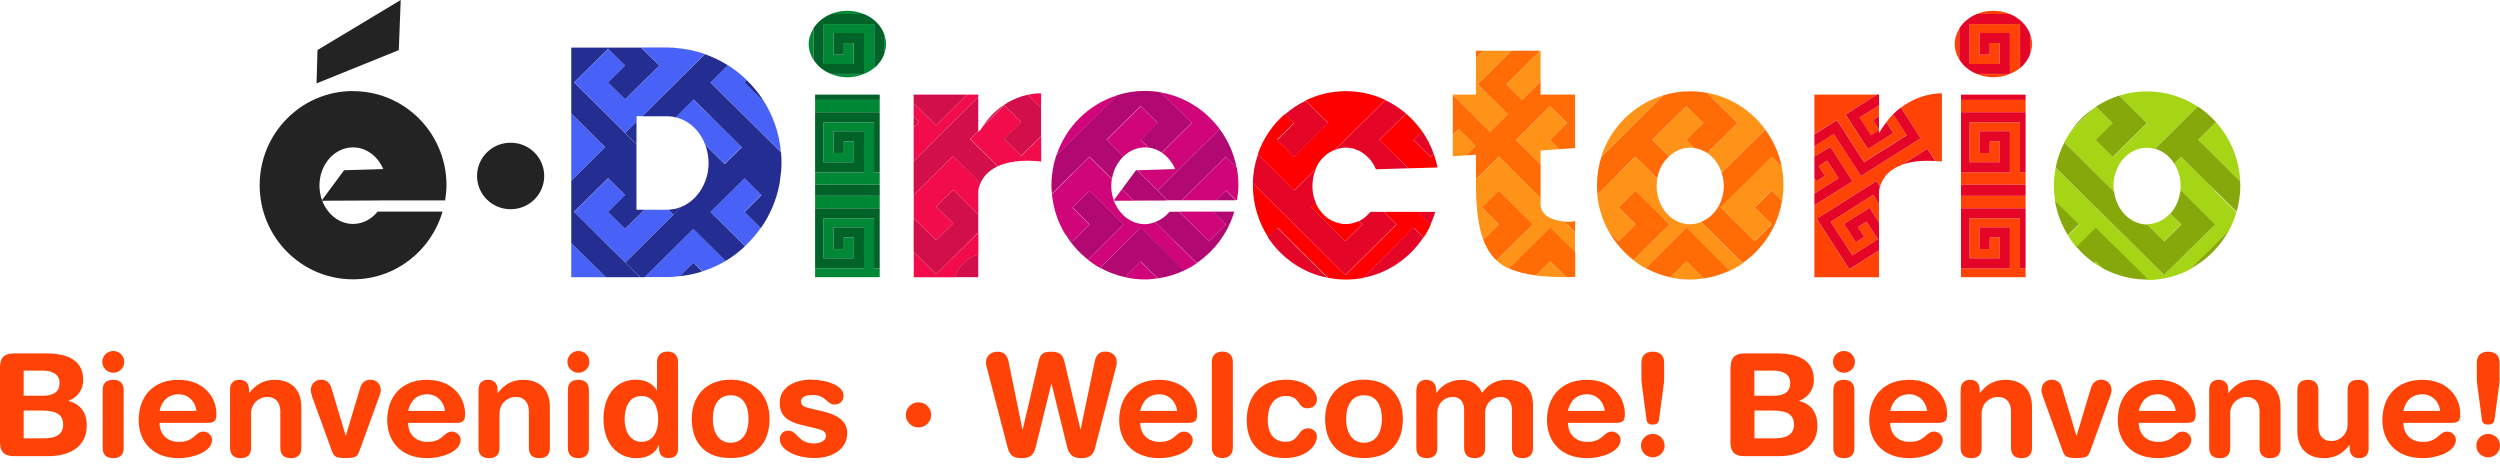 <svg width="361" height="67" viewBox="0 0 361 67" fill="none" xmlns="http://www.w3.org/2000/svg">
<g clip-path="url(#clip0_1_2588)">
<path d="M0 53.014C0 51.511 0.785 51.027 2.006 51.027H6.54C9.034 51.027 12.016 51.58 12.016 54.862C12.016 56.123 11.336 57.315 9.906 57.868V57.902C11.493 58.317 12.522 59.422 12.522 61.478C12.522 64.587 9.958 65.866 7.011 65.866H2.006C0.802 65.866 0 65.399 0 63.879V52.997V53.014ZM3.418 57.142H6.226C7.83 57.142 8.598 56.503 8.598 55.329C8.598 53.912 7.394 53.515 6.121 53.515H3.418V57.142ZM3.418 63.292H6.296C7.621 63.292 9.121 63.016 9.121 61.305C9.121 59.509 7.534 59.284 5.877 59.284H3.418V63.292Z" fill="#FF4205"/>
<path d="M16.358 50.682C17.23 50.682 17.945 51.39 17.945 52.254C17.945 53.117 17.23 53.826 16.358 53.826C15.486 53.826 14.771 53.117 14.771 52.254C14.771 51.39 15.486 50.682 16.358 50.682ZM14.824 56.348C14.824 55.536 15.155 54.845 16.341 54.845C17.527 54.845 17.858 55.553 17.858 56.348V64.656C17.858 65.468 17.527 66.159 16.341 66.159C15.155 66.159 14.824 65.451 14.824 64.656V56.348Z" fill="#FF4205"/>
<path d="M23.038 61.063C23.038 62.653 24.084 63.81 25.845 63.81C28.13 63.81 28.13 62.325 29.368 62.325C30.101 62.325 30.624 62.946 30.624 63.499C30.624 65.313 27.694 66.159 25.863 66.159C21.608 66.159 20.02 63.309 20.02 60.701C20.02 57.194 22.166 54.845 25.758 54.845C29.351 54.845 31.252 57.298 31.252 59.768C31.252 60.804 30.938 61.063 29.926 61.063H23.055H23.038ZM28.374 59.336C28.2 57.954 27.171 56.935 25.811 56.935C24.293 56.935 23.369 57.868 23.038 59.336H28.374Z" fill="#FF4205"/>
<path d="M33.205 56.348C33.205 55.432 33.624 54.845 34.583 54.845C35.542 54.845 35.961 55.449 35.961 56.348V56.745H35.995C36.85 55.639 37.949 54.845 39.675 54.845C41.506 54.845 43.512 55.76 43.512 58.801V64.656C43.512 65.468 43.181 66.159 41.995 66.159C40.809 66.159 40.477 65.451 40.477 64.656V59.405C40.477 58.196 39.867 57.315 38.559 57.315C37.495 57.315 36.257 58.179 36.257 59.682V64.656C36.257 65.468 35.926 66.159 34.74 66.159C33.554 66.159 33.222 65.451 33.222 64.656V56.348H33.205Z" fill="#FF4205"/>
<path d="M45.064 57.16C44.977 56.918 44.872 56.59 44.872 56.4C44.872 55.329 45.622 54.828 46.354 54.828C47.505 54.828 47.785 55.778 47.872 56.089L49.912 62.895H49.947L51.987 56.089C52.075 55.778 52.354 54.828 53.505 54.828C54.237 54.828 54.987 55.329 54.987 56.4C54.987 56.59 54.882 56.918 54.795 57.16L51.918 65.071C51.621 65.883 51.447 66.142 49.912 66.142C48.377 66.142 48.203 65.866 47.907 65.071L45.029 57.16H45.064Z" fill="#FF4205"/>
<path d="M58.929 61.063C58.929 62.653 59.975 63.81 61.736 63.81C64.021 63.81 64.021 62.325 65.259 62.325C65.992 62.325 66.515 62.946 66.515 63.499C66.515 65.313 63.585 66.159 61.754 66.159C57.499 66.159 55.912 63.309 55.912 60.701C55.912 57.194 58.057 54.845 61.667 54.845C65.277 54.845 67.16 57.298 67.16 59.768C67.16 60.804 66.846 61.063 65.835 61.063H58.964H58.929ZM64.265 59.336C64.091 57.954 63.062 56.935 61.702 56.935C60.184 56.935 59.26 57.868 58.929 59.336H64.265Z" fill="#FF4205"/>
<path d="M69.096 56.348C69.096 55.432 69.514 54.845 70.473 54.845C71.433 54.845 71.851 55.449 71.851 56.348V56.745H71.886C72.741 55.639 73.839 54.845 75.566 54.845C77.397 54.845 79.403 55.76 79.403 58.801V64.656C79.403 65.468 79.071 66.159 77.885 66.159C76.699 66.159 76.368 65.451 76.368 64.656V59.405C76.368 58.196 75.758 57.315 74.45 57.315C73.386 57.315 72.13 58.179 72.13 59.682V64.656C72.13 65.468 71.799 66.159 70.613 66.159C69.427 66.159 69.096 65.451 69.096 64.656V56.348Z" fill="#FF4205"/>
<path d="M83.518 50.682C84.39 50.682 85.105 51.39 85.105 52.254C85.105 53.117 84.408 53.826 83.518 53.826C82.629 53.826 81.931 53.117 81.931 52.254C81.931 51.39 82.646 50.682 83.518 50.682ZM82.001 56.348C82.001 55.536 82.332 54.845 83.518 54.845C84.704 54.845 85.035 55.553 85.035 56.348V64.656C85.035 65.468 84.704 66.159 83.518 66.159C82.332 66.159 82.001 65.451 82.001 64.656V56.348Z" fill="#FF4205"/>
<path d="M97.923 64.726C97.923 65.658 97.487 66.142 96.546 66.142C95.604 66.142 95.168 65.641 95.168 64.726V64.259H95.133C94.627 65.537 93.406 66.159 91.924 66.159C89.378 66.159 87.145 64.328 87.145 60.424C87.145 57.54 88.628 54.828 91.837 54.828C93.197 54.828 94.226 55.38 94.836 56.348H94.871V52.271C94.871 51.286 95.482 50.768 96.388 50.768C97.295 50.768 97.906 51.286 97.906 52.271V64.726H97.923ZM92.604 63.81C94.365 63.81 95.046 62.238 95.046 60.528C95.046 58.973 94.47 57.16 92.604 57.194C90.668 57.194 90.197 59.129 90.197 60.528C90.197 62.307 90.982 63.758 92.604 63.81Z" fill="#FF4205"/>
<path d="M105.51 54.828C109.172 54.828 111.125 57.298 111.125 60.476C111.125 63.482 109.643 66.142 105.51 66.142C101.376 66.142 99.894 63.482 99.894 60.476C99.894 57.298 101.847 54.828 105.51 54.828ZM105.51 63.931C107.323 63.931 108.091 62.325 108.091 60.493C108.091 58.541 107.288 57.073 105.51 57.073C103.731 57.073 102.929 58.541 102.929 60.493C102.929 62.325 103.696 63.931 105.51 63.931Z" fill="#FF4205"/>
<path d="M117.177 54.828C119.496 54.828 121.816 55.743 121.816 57.108C121.816 57.816 121.345 58.421 120.543 58.421C119.357 58.421 119.305 57.039 117.404 57.039C116.34 57.039 115.66 57.332 115.66 57.971C115.66 58.68 116.34 58.835 117.282 59.042L118.555 59.336C120.281 59.733 122.339 60.442 122.339 62.549C122.339 65.002 119.95 66.142 117.648 66.142C114.91 66.142 112.608 64.933 112.608 63.447C112.608 62.791 112.991 62.186 113.829 62.186C115.137 62.186 115.259 64.035 117.508 64.035C118.59 64.035 119.27 63.551 119.27 62.946C119.27 62.186 118.607 62.065 117.526 61.789L115.729 61.357C113.968 60.925 112.59 60.2 112.59 58.179C112.59 55.726 115.049 54.81 117.142 54.81L117.177 54.828Z" fill="#FF4205"/>
<path d="M132.629 58.092C133.657 58.092 134.46 58.904 134.46 59.906C134.46 60.908 133.657 61.72 132.629 61.72C131.6 61.72 130.797 60.908 130.797 59.906C130.797 58.904 131.617 58.092 132.629 58.092Z" fill="#FF4205"/>
<path d="M158.177 64.553C157.863 65.728 157.358 66.159 156.119 66.159C154.881 66.159 154.375 65.624 154.079 64.484L151.847 55.432H151.812L149.58 64.484C149.3 65.624 148.83 66.159 147.539 66.159C146.249 66.159 145.795 65.728 145.481 64.553L142.551 53.273C142.464 52.962 142.377 52.634 142.377 52.306C142.377 51.269 143.231 50.785 144.016 50.785C144.888 50.785 145.411 51.183 145.621 52.167L147.644 62.031H147.679L150.015 52.047C150.207 51.217 150.539 50.785 151.812 50.785C153.242 50.785 153.538 51.459 153.748 52.392L156.015 62.014H156.05L158.09 52.15C158.299 51.166 158.823 50.768 159.625 50.768C160.427 50.768 161.264 51.269 161.264 52.288C161.264 52.617 161.177 52.945 161.09 53.256L158.16 64.536L158.177 64.553Z" fill="#FF4205"/>
<path d="M164.647 61.063C164.647 62.653 165.694 63.81 167.455 63.81C169.74 63.81 169.74 62.325 170.978 62.325C171.71 62.325 172.234 62.946 172.234 63.499C172.234 65.313 169.304 66.159 167.455 66.159C163.217 66.159 161.613 63.309 161.613 60.701C161.613 57.194 163.758 54.845 167.368 54.845C170.978 54.845 172.861 57.298 172.861 59.768C172.861 60.804 172.547 61.063 171.536 61.063H164.665H164.647ZM169.984 59.336C169.809 57.954 168.78 56.935 167.42 56.935C165.903 56.935 164.979 57.868 164.647 59.336H169.984Z" fill="#FF4205"/>
<path d="M174.989 52.271C174.989 51.286 175.6 50.768 176.507 50.768C177.413 50.768 178.024 51.286 178.024 52.271V64.639C178.024 65.624 177.413 66.142 176.507 66.142C175.6 66.142 174.989 65.624 174.989 64.639V52.271Z" fill="#FF4205"/>
<path d="M185.732 54.828C188.278 54.828 190.162 56.244 190.162 57.661C190.162 58.524 189.516 58.956 188.749 58.956C187.319 58.956 187.842 57.177 185.645 57.177C184.459 57.177 183.064 57.989 183.064 60.701C183.064 62.584 183.953 63.793 185.627 63.793C187.755 63.793 187.284 61.858 188.889 61.858C189.656 61.858 190.162 62.411 190.162 63.016C190.162 64.328 188.662 66.142 185.54 66.142C181.791 66.142 180.029 63.845 180.029 60.701C180.029 57.229 182 54.828 185.732 54.828Z" fill="#FF4205"/>
<path d="M196.963 54.828C200.625 54.828 202.578 57.298 202.578 60.476C202.578 63.482 201.096 66.142 196.963 66.142C192.83 66.142 191.347 63.482 191.347 60.476C191.347 57.298 193.3 54.828 196.963 54.828ZM196.963 63.931C198.776 63.931 199.544 62.325 199.544 60.493C199.544 58.541 198.742 57.073 196.963 57.073C195.184 57.073 194.382 58.541 194.382 60.493C194.382 62.325 195.149 63.931 196.963 63.931Z" fill="#FF4205"/>
<path d="M204.532 56.348C204.532 55.432 205.072 54.845 205.962 54.845C206.851 54.845 207.392 55.449 207.392 56.348V56.745H207.427C208.211 55.553 209.554 54.845 211.089 54.845C212.135 54.845 213.443 55.328 214.001 56.745C214.856 55.57 215.937 54.845 217.576 54.845C219.687 54.845 221.361 55.795 221.361 58.49V64.656C221.361 65.468 221.029 66.159 219.844 66.159C218.658 66.159 218.326 65.451 218.326 64.656V59.25C218.326 58.179 217.855 57.315 216.67 57.315C215.484 57.315 214.455 58.248 214.455 59.647V64.656C214.455 65.468 214.123 66.159 212.937 66.159C211.752 66.159 211.42 65.451 211.42 64.656V59.25C211.42 58.179 210.949 57.315 209.763 57.315C208.578 57.315 207.549 58.248 207.549 59.647V64.656C207.549 65.468 207.217 66.159 206.031 66.159C204.846 66.159 204.514 65.451 204.514 64.656V56.348H204.532Z" fill="#FF4205"/>
<path d="M226.419 61.063C226.419 62.653 227.465 63.81 229.227 63.81C231.511 63.81 231.511 62.325 232.749 62.325C233.482 62.325 234.005 62.946 234.005 63.499C234.005 65.313 231.075 66.159 229.244 66.159C224.989 66.159 223.384 63.309 223.384 60.701C223.384 57.194 225.529 54.845 229.139 54.845C232.749 54.845 234.633 57.298 234.633 59.768C234.633 60.804 234.319 61.063 233.307 61.063H226.436H226.419ZM231.738 59.336C231.563 57.954 230.535 56.935 229.174 56.935C227.657 56.935 226.733 57.868 226.401 59.336H231.738Z" fill="#FF4205"/>
<path d="M238.661 62.653C239.603 62.653 240.37 63.413 240.37 64.346C240.37 65.278 239.603 66.038 238.661 66.038C237.72 66.038 236.952 65.278 236.952 64.346C236.952 63.413 237.72 62.653 238.661 62.653ZM240.301 54.758C240.301 55.069 240.266 55.398 240.213 55.726L239.568 60.545C239.481 61.15 239.202 61.305 238.661 61.305C238.121 61.305 237.824 61.133 237.754 60.545L237.109 55.726C237.074 55.398 237.022 55.069 237.022 54.758V52.375C237.022 51.321 237.632 50.785 238.661 50.785C239.69 50.785 240.301 51.321 240.301 52.375V54.758Z" fill="#FF4205"/>
<path d="M249.91 53.014C249.91 51.511 250.695 51.027 251.915 51.027H256.45C258.944 51.027 261.926 51.58 261.926 54.862C261.926 56.123 261.246 57.315 259.816 57.868V57.902C261.403 58.317 262.432 59.422 262.432 61.478C262.432 64.587 259.868 65.866 256.903 65.866H251.881C250.677 65.866 249.875 65.399 249.875 63.879V52.997L249.91 53.014ZM253.328 57.142H256.136C257.74 57.142 258.508 56.503 258.508 55.329C258.508 53.912 257.304 53.515 256.031 53.515H253.328V57.142ZM253.328 63.292H256.206C257.531 63.292 259.048 63.016 259.048 61.305C259.048 59.509 257.461 59.284 255.804 59.284H253.345V63.292H253.328Z" fill="#FF4205"/>
<path d="M266.268 50.682C267.14 50.682 267.855 51.39 267.855 52.254C267.855 53.117 267.14 53.826 266.268 53.826C265.396 53.826 264.681 53.117 264.681 52.254C264.681 51.39 265.379 50.682 266.268 50.682ZM264.733 56.348C264.733 55.536 265.065 54.845 266.251 54.845C267.437 54.845 267.768 55.553 267.768 56.348V64.656C267.768 65.468 267.437 66.159 266.251 66.159C265.065 66.159 264.733 65.451 264.733 64.656V56.348Z" fill="#FF4205"/>
<path d="M272.948 61.063C272.948 62.653 273.994 63.81 275.755 63.81C278.04 63.81 278.04 62.325 279.278 62.325C280.011 62.325 280.534 62.946 280.534 63.499C280.534 65.313 277.604 66.159 275.755 66.159C271.518 66.159 269.913 63.309 269.913 60.701C269.913 57.194 272.058 54.845 275.668 54.845C279.278 54.845 281.162 57.298 281.162 59.768C281.162 60.804 280.848 61.063 279.836 61.063H272.965H272.948ZM278.284 59.336C278.11 57.954 277.081 56.935 275.72 56.935C274.203 56.935 273.279 57.868 272.948 59.336H278.284Z" fill="#FF4205"/>
<path d="M283.115 56.348C283.115 55.432 283.533 54.845 284.492 54.845C285.452 54.845 285.87 55.449 285.87 56.348V56.745H285.905C286.76 55.639 287.858 54.845 289.585 54.845C291.416 54.845 293.422 55.76 293.422 58.801V64.656C293.422 65.468 293.09 66.159 291.904 66.159C290.718 66.159 290.387 65.451 290.387 64.656V59.405C290.387 58.196 289.777 57.315 288.469 57.315C287.405 57.315 286.149 58.179 286.149 59.682V64.656C286.149 65.468 285.818 66.159 284.632 66.159C283.446 66.159 283.115 65.451 283.115 64.656V56.348Z" fill="#FF4205"/>
<path d="M294.974 57.16C294.886 56.918 294.782 56.59 294.782 56.4C294.782 55.329 295.532 54.828 296.264 54.828C297.415 54.828 297.694 55.778 297.781 56.089L299.822 62.895H299.874L301.915 56.089C302.002 55.778 302.298 54.828 303.432 54.828C304.164 54.828 304.914 55.329 304.914 56.4C304.914 56.59 304.81 56.918 304.722 57.16L301.845 65.071C301.548 65.883 301.374 66.142 299.839 66.142C298.305 66.142 298.13 65.866 297.834 65.071L294.956 57.16H294.974Z" fill="#FF4205"/>
<path d="M308.838 61.063C308.838 62.653 309.885 63.81 311.646 63.81C313.931 63.81 313.931 62.325 315.169 62.325C315.901 62.325 316.424 62.946 316.424 63.499C316.424 65.313 313.495 66.159 311.663 66.159C307.408 66.159 305.804 63.309 305.804 60.701C305.804 57.194 307.949 54.845 311.559 54.845C315.169 54.845 317.052 57.298 317.052 59.768C317.052 60.804 316.738 61.063 315.727 61.063H308.856H308.838ZM314.175 59.336C314 57.954 312.971 56.935 311.611 56.935C310.094 56.935 309.17 57.868 308.838 59.336H314.175Z" fill="#FF4205"/>
<path d="M319.005 56.348C319.005 55.432 319.424 54.845 320.383 54.845C321.342 54.845 321.761 55.449 321.761 56.348V56.745H321.796C322.65 55.639 323.749 54.845 325.475 54.845C327.307 54.845 329.312 55.76 329.312 58.801V64.656C329.312 65.468 328.981 66.159 327.795 66.159C326.609 66.159 326.278 65.451 326.278 64.656V59.405C326.278 58.196 325.667 57.315 324.359 57.315C323.296 57.315 322.04 58.179 322.04 59.682V64.656C322.04 65.468 321.709 66.159 320.523 66.159C319.337 66.159 319.005 65.451 319.005 64.656V56.348Z" fill="#FF4205"/>
<path d="M342.043 64.656C342.043 65.572 341.625 66.159 340.665 66.159C339.706 66.159 339.288 65.555 339.288 64.656V64.259H339.253C338.398 65.365 337.3 66.159 335.573 66.159C333.742 66.159 331.736 65.244 331.736 62.204V56.348C331.736 55.536 332.068 54.845 333.254 54.845C334.439 54.845 334.771 55.553 334.771 56.348V61.599C334.771 62.808 335.381 63.689 336.689 63.689C337.753 63.689 338.991 62.825 338.991 61.323V56.348C338.991 55.536 339.323 54.845 340.508 54.845C341.694 54.845 342.026 55.553 342.026 56.348V64.656H342.043Z" fill="#FF4205"/>
<path d="M347.048 61.063C347.048 62.653 348.095 63.81 349.856 63.81C352.141 63.81 352.141 62.325 353.379 62.325C354.111 62.325 354.634 62.946 354.634 63.499C354.634 65.313 351.705 66.159 349.873 66.159C345.618 66.159 344.014 63.309 344.014 60.701C344.014 57.194 346.159 54.845 349.769 54.845C353.379 54.845 355.262 57.298 355.262 59.768C355.262 60.804 354.948 61.063 353.937 61.063H347.066H347.048ZM352.367 59.336C352.193 57.954 351.164 56.935 349.804 56.935C348.286 56.935 347.362 57.868 347.031 59.336H352.367Z" fill="#FF4205"/>
<path d="M359.291 62.653C360.232 62.653 361 63.413 361 64.346C361 65.278 360.232 66.038 359.291 66.038C358.349 66.038 357.582 65.278 357.582 64.346C357.582 63.413 358.349 62.653 359.291 62.653ZM360.947 54.758C360.947 55.069 360.895 55.398 360.86 55.726L360.215 60.545C360.128 61.15 359.831 61.305 359.291 61.305C358.75 61.305 358.454 61.133 358.384 60.545L357.739 55.726C357.704 55.398 357.651 55.069 357.651 54.758V52.375C357.651 51.321 358.262 50.785 359.291 50.785C360.32 50.785 360.93 51.321 360.93 52.375V54.758H360.947Z" fill="#FF4205"/>
<path d="M73.734 20.608C71.049 20.608 68.886 22.75 68.886 25.41C68.886 28.07 71.049 30.212 73.734 30.212C76.42 30.212 78.583 28.07 78.583 25.41C78.583 22.75 76.42 20.608 73.734 20.608Z" fill="#232323"/>
<path d="M57.864 0L45.849 7.221L45.709 12.04L57.585 7.238L57.864 0Z" fill="#232323"/>
<path d="M50.976 13.146C43.529 13.146 37.495 19.226 37.495 26.74C37.495 34.254 43.529 40.335 50.976 40.335C57.097 40.335 62.259 36.206 63.899 30.558H54.534C53.644 31.646 52.389 32.337 50.993 32.337C48.988 32.337 47.279 30.955 46.529 28.986H46.442L46.494 28.899C46.267 28.26 46.128 27.552 46.128 26.809C46.128 23.752 48.29 21.282 50.976 21.282C52.894 21.282 54.551 22.56 55.336 24.408L49.685 24.581L46.494 28.899C46.494 28.899 46.494 28.951 46.511 28.986L54.115 28.951L55.458 28.934H64.282C64.387 28.208 64.474 27.483 64.474 26.757C64.474 25.876 64.387 24.995 64.23 24.166C63.027 17.896 57.568 13.163 50.993 13.163L50.976 13.146Z" fill="#232323"/>
<path d="M122.356 11.159C123.211 11.159 123.996 10.986 124.728 10.693H120.002C120.717 10.986 121.519 11.159 122.374 11.159H122.356Z" fill="#018837"/>
<path d="M126.21 17.671H118.92V23.424H123.298V20.418H121.85V22.093H120.368V18.95H124.763V24.892H117.7V26.671H127.03V24.892H126.21V17.671Z" fill="#018837"/>
<path d="M127.03 28.277H117.7V30.074H127.03V28.277Z" fill="#018837"/>
<path d="M127.03 14.406H117.7V16.203H127.03V14.406Z" fill="#018837"/>
<path d="M126.21 31.525H118.92V37.294H123.298V34.272H121.85V35.964H120.368V32.821H124.763V38.745H117.7V40.024H127.03V38.745H126.21V31.525Z" fill="#018837"/>
<path d="M123.298 6.219H121.851V7.894H120.386V4.768H124.763V10.675C125.304 10.451 125.792 10.174 126.211 9.829V3.472H118.921V9.242H123.281V6.219H123.298Z" fill="#018837"/>
<path d="M122.356 1.555C121.502 1.555 120.717 1.727 119.984 2.021H124.711C123.995 1.727 123.193 1.555 122.339 1.555H122.356Z" fill="#018837"/>
<path d="M117.456 8.62V4.111C117.037 4.785 116.775 5.545 116.775 6.374C116.775 7.203 117.037 7.963 117.456 8.637V8.62Z" fill="#018837"/>
<path d="M127.675 4.958V7.773C127.832 7.324 127.954 6.858 127.954 6.374C127.954 5.89 127.85 5.424 127.675 4.975V4.958Z" fill="#018837"/>
<path d="M148.411 13.681L149.928 15.184L150.329 15.581V13.474C150.329 13.474 149.545 13.439 148.411 13.681Z" fill="#F20C4C"/>
<path d="M149.946 20.072L147.487 22.508L145.028 20.072L147.487 17.637L145.028 15.201L142.569 17.637L141.889 18.31C141.802 18.449 141.714 18.552 141.627 18.69L141.278 19.036V18.915L140.11 20.072L142.569 22.508L144.086 24.011C145.429 23.389 147.4 23.009 150.347 23.32V19.675L149.946 20.072Z" fill="#F20C4C"/>
<path d="M135.157 20.072L137.633 17.619L140.092 15.184L141.261 14.026V13.664H139.656L137.633 15.668L135.174 18.103L132.715 15.668L131.931 14.907V16.877L132.698 17.637L131.931 18.397V23.268L132.698 22.508L135.157 20.072Z" fill="#F20C4C"/>
<path d="M137.634 22.508L135.175 24.944L132.716 27.379L131.948 28.139V31.508L132.716 32.268L135.175 34.703L137.634 32.268L135.175 29.832L137.634 27.396L140.093 29.832L141.261 30.989V27.673C141.261 27.673 141.261 27.172 141.54 26.515C141.54 26.481 141.575 26.464 141.592 26.429L140.093 24.944L137.634 22.508Z" fill="#F20C4C"/>
<path d="M137.634 37.156L135.175 39.592L132.716 37.156L131.948 36.396V40.041H137.93C138.401 38.452 139.657 37.208 141.278 36.759V33.563L140.11 34.721L137.651 37.156H137.634Z" fill="#F20C4C"/>
<path d="M170.263 30.558L172.112 32.389L174.571 34.842L177.03 32.406L175.181 30.558H170.263Z" fill="#CF0579"/>
<path d="M162.223 22.594C163.061 21.783 164.142 21.282 165.328 21.282C165.502 21.282 165.676 21.299 165.851 21.333L164.717 20.211L167.176 17.775L164.717 15.339L162.258 17.775L159.799 20.211L162.241 22.629L162.223 22.594Z" fill="#CF0579"/>
<path d="M169.635 34.842L167.176 32.406L166.827 32.06C166.356 32.233 165.851 32.371 165.327 32.371C163.322 32.371 161.613 30.989 160.863 29.02C160.863 29.02 160.863 29.038 160.863 29.055H160.776L160.793 29.02H160.776L160.828 28.934C160.601 28.295 160.462 27.587 160.462 26.844C160.462 26.516 160.497 26.187 160.549 25.876L159.764 25.099L157.305 22.663L154.846 25.099L152.387 27.535L151.899 28.018C152.091 30.126 152.771 32.095 153.8 33.805L154.864 34.859L157.323 32.423L154.864 29.988L157.323 27.552L159.782 29.988L162.241 32.423L159.782 34.859L157.323 37.294L157.096 37.519C157.654 37.951 158.23 38.348 158.84 38.694L159.764 37.778L162.223 35.343L164.682 32.907L167.141 35.343L169.6 37.778L170.926 39.091C171.588 38.78 172.199 38.435 172.809 38.02L172.094 37.312L169.635 34.876V34.842Z" fill="#CF0579"/>
<path d="M162.415 40.024C163.357 40.231 164.316 40.352 165.327 40.352C165.955 40.352 166.566 40.283 167.159 40.197L164.7 37.761L162.415 40.024Z" fill="#CF0579"/>
<path d="M178.564 24.149L177.03 22.629L174.571 25.064L172.112 27.5L170.682 28.917H175.634L177.047 27.5L178.442 28.882H178.634C178.739 28.174 178.826 27.466 178.826 26.723C178.826 25.842 178.739 24.978 178.582 24.132L178.564 24.149Z" fill="#CF0579"/>
<path d="M172.094 17.758L169.635 20.193L167.769 22.042C168.589 22.594 169.269 23.424 169.688 24.408L164.229 24.581L164.717 25.064L167.176 27.5L169.635 25.064L172.094 22.629L174.553 20.193L176.123 18.639C174.1 15.909 171.1 13.957 167.63 13.353L169.618 15.322L172.077 17.758H172.094Z" fill="#CF0579"/>
<path d="M157.323 17.758L159.782 15.322L161.369 13.75C157.183 15.046 153.887 18.328 152.527 22.508L154.864 20.193L157.323 17.758Z" fill="#CF0579"/>
<path d="M163.723 28.968L162.241 27.5L162.032 27.293L160.846 28.899C160.846 28.899 160.846 28.951 160.863 28.986H163.723V28.968Z" fill="#CF0579"/>
<path d="M199.84 30.592L201.672 32.406L199.213 34.842L196.754 37.277L194.295 39.713L191.836 37.277L189.377 34.842L186.918 32.406L184.459 29.97L182 27.535L180.918 26.464C180.918 26.567 180.918 26.688 180.918 26.792C180.918 29.538 181.738 32.095 183.116 34.237L184.476 32.89L186.935 35.325L189.394 37.761L191.766 40.11C192.62 40.283 193.492 40.369 194.382 40.369C195.219 40.369 196.039 40.283 196.823 40.127L199.23 37.744L201.689 35.308L204.148 32.872L205.578 34.289C205.979 33.684 206.328 33.062 206.624 32.389L204.811 30.592H199.875H199.84Z" fill="#FF0001"/>
<path d="M184.424 25.082L186.883 27.517L189.342 29.953L191.801 32.389L194.26 34.824L196.719 32.389L196.231 31.905C195.986 32.026 195.742 32.112 195.481 32.181C195.428 32.181 195.376 32.216 195.324 32.233C194.992 32.32 194.661 32.354 194.312 32.354C194.016 32.354 193.719 32.32 193.44 32.251C193.353 32.233 193.266 32.216 193.196 32.181C192.987 32.13 192.795 32.06 192.586 31.974C192.499 31.939 192.429 31.905 192.342 31.87C192.08 31.732 191.836 31.594 191.609 31.421C191.592 31.421 191.574 31.387 191.557 31.369C191.348 31.197 191.156 31.024 190.964 30.817C190.894 30.748 190.842 30.661 190.772 30.592C190.632 30.437 190.528 30.264 190.406 30.091C190.353 30.005 190.301 29.919 190.249 29.832C190.144 29.659 190.074 29.469 189.987 29.279L189.325 29.936L186.866 27.5L189.325 25.064L189.987 24.408C190.092 24.183 190.179 23.942 190.301 23.734C190.894 22.733 191.784 21.99 192.812 21.61L194.26 20.176L196.719 17.74L199.178 15.305L200.05 14.441C198.306 13.612 196.37 13.163 194.33 13.163C192.289 13.163 190.284 13.646 188.522 14.51L189.325 15.305L191.784 17.74L189.325 20.176L186.866 22.612L184.407 20.176L186.866 17.74L185.558 16.445C183.779 17.982 182.401 20.003 181.616 22.283L181.948 22.612L184.407 25.047L184.424 25.082Z" fill="#FF0001"/>
<path d="M201.654 22.629L203.346 24.305L207.566 24.184C207.444 23.51 207.252 22.854 207.026 22.214L206.572 22.663L204.113 20.228L205.369 18.984C204.706 18.034 203.921 17.17 203.032 16.41L201.654 17.775L199.195 20.211L201.654 22.646V22.629Z" fill="#FF0001"/>
<path d="M219.792 14.424L221.344 12.886L222.46 11.781V7.324H222.407L217.524 12.161L219.792 14.424Z" fill="#FF9317"/>
<path d="M221.78 39.782C223.053 39.938 224.5 40.007 226.105 40.024L223.82 37.761L221.78 39.782Z" fill="#FF9317"/>
<path d="M226.279 32.389L225.878 31.991C224.221 31.836 222.372 31.162 222.46 29.314V28.606L221.361 27.517L218.902 25.082L216.443 22.646L213.984 25.082L213.129 25.928V26.516C213.129 30.057 213.461 32.682 214.193 34.652L216.443 32.423L213.984 29.988L216.443 27.552L218.902 29.988L221.361 32.423L218.902 34.859L216.443 37.295L216.112 37.623C216.617 38.089 217.21 38.469 217.873 38.78L218.884 37.778L221.343 35.343L223.802 32.907L226.261 35.343L227.43 36.5V33.581L226.261 32.423L226.279 32.389Z" fill="#FF9317"/>
<path d="M216.426 17.758L217.716 16.479L213.374 12.161L218.257 7.324H214.159L213.13 8.361V13.664H209.781V13.681L215.153 19.019L216.426 17.758Z" fill="#FF9317"/>
<path d="M209.781 19.468V22.56L211.7 22.439L213.077 21.074L210.618 18.639L209.781 19.468Z" fill="#FF9317"/>
<path d="M218.902 20.193L221.361 22.629L222.46 23.717V23.683V21.731L225.18 21.541L223.82 20.193L226.279 17.758L223.82 15.322L221.361 17.758L218.902 20.193Z" fill="#FF9317"/>
<path d="M241.19 40.058C242.114 40.266 243.073 40.369 244.067 40.369C244.713 40.369 245.341 40.3 245.951 40.214L245.986 40.179L243.527 37.744L241.207 40.041L241.19 40.058Z" fill="#FF9317"/>
<path d="M248.445 34.842L245.986 32.406L245.637 32.061C245.148 32.251 244.608 32.389 244.067 32.389C241.381 32.389 239.219 29.919 239.219 26.861C239.219 26.498 239.254 26.136 239.306 25.79L238.591 25.082L236.132 22.646L233.673 25.082L231.214 27.517L230.639 28.087C230.831 30.074 231.441 31.922 232.383 33.581L233.673 34.859L236.132 32.423L233.673 29.988L236.132 27.552L238.591 29.988L241.05 32.423L238.591 34.859L236.132 37.295L235.853 37.571C236.411 38.003 236.987 38.4 237.615 38.746L238.591 37.778L241.05 35.343L243.509 32.907L245.968 35.343L248.427 37.778L249.77 39.108C250.433 38.797 251.06 38.452 251.653 38.037L250.921 37.312L248.462 34.876L248.445 34.842Z" fill="#FF9317"/>
<path d="M236.132 17.758L238.591 15.322L240.161 13.767C235.923 15.063 232.575 18.38 231.214 22.629L233.656 20.21L236.115 17.775L236.132 17.758Z" fill="#FF9317"/>
<path d="M241.016 22.577C241.853 21.8 242.899 21.316 244.067 21.316C244.294 21.316 244.503 21.351 244.73 21.385L243.527 20.193L245.986 17.758L243.527 15.322L241.068 17.758L238.609 20.193L241.016 22.577Z" fill="#FF9317"/>
<path d="M250.904 17.758L248.445 20.193L246.526 22.093C247.468 22.733 248.201 23.717 248.602 24.926L250.921 22.629L253.38 20.193L254.897 18.691C252.909 15.979 249.945 14.044 246.526 13.405L248.445 15.305L250.904 17.74V17.758Z" fill="#FF9317"/>
<path d="M257.269 24.063L255.822 22.629L253.363 25.064L250.904 27.5L248.445 29.936L250.904 32.371L253.363 34.807L255.822 32.371L253.363 29.936L255.822 27.5L257.339 29.003C257.461 28.277 257.531 27.535 257.531 26.757C257.531 25.825 257.444 24.926 257.269 24.045V24.063Z" fill="#FF9317"/>
<path d="M263.844 23.199L262.623 23.976L263.53 25.393L262.292 26.17L261.995 25.704V27.949L265.483 25.738L263.844 23.199Z" fill="#FF4205"/>
<path d="M271.326 15.201L268.5 16.997L270.14 19.537L271.326 18.794V18.708L270.454 17.343L271.326 16.79V15.201Z" fill="#FF4205"/>
<path d="M267.646 15.806L271.046 13.664H261.995V19.381L265.256 17.326L269.18 23.406L275.319 19.52L273.366 16.479C273.034 16.825 272.703 17.205 272.389 17.619L273.401 19.191L269.703 21.523L266.477 16.531L267.646 15.788" fill="#FF4205"/>
<path d="M274.482 15.529L277.342 19.969L268.727 25.41L264.803 19.329L261.995 21.109V22.646L264.28 21.195L267.506 26.187L261.995 29.677V40.041H271.325V36.189L267.035 38.901L262.326 31.594L270.942 26.153L271.465 26.965C271.587 26.55 271.814 26.015 272.232 25.479L272.162 25.375L272.476 25.168C272.965 24.65 273.662 24.149 274.656 23.786L278.319 21.471L279.47 23.251C279.784 23.268 280.08 23.285 280.411 23.32V13.474C280.411 13.474 277.412 13.335 274.499 15.529H274.482Z" fill="#FF4205"/>
<path d="M264.35 32.026L267.489 36.88L271.169 34.565L269.529 32.009L268.308 32.786L269.215 34.202L267.977 34.98L266.268 32.337L269.965 30.005L271.325 32.112V29.452L270.488 28.139L264.35 32.026Z" fill="#FF4205"/>
<path d="M302.403 37.986C302.804 38.262 303.205 38.521 303.641 38.746L302.647 37.761L302.42 37.986H302.403Z" fill="#A5D514"/>
<path d="M310.007 32.371H310.024L312.483 34.842L314.942 32.406L313.355 30.834C312.483 31.784 311.315 32.371 310.007 32.371C310.007 32.371 310.007 32.371 309.989 32.371H310.007Z" fill="#A5D514"/>
<path d="M319.877 27.517L317.418 25.082L314.959 22.646L313.965 23.631C314.541 24.546 314.89 25.652 314.89 26.861C314.89 27.137 314.855 27.414 314.82 27.69L314.959 27.552L317.418 29.988L319.877 32.423L317.418 34.859L314.959 37.295L312.501 39.73L310.042 37.295L307.583 34.859L305.124 32.423L302.665 29.988L300.206 27.552L297.747 25.116L296.84 24.218C296.683 25.065 296.578 25.928 296.578 26.826C296.578 27.587 296.648 28.329 296.77 29.055L297.747 30.022L300.206 32.458L298.619 34.03C298.985 34.617 299.403 35.187 299.839 35.723L300.171 35.394L302.63 32.959L305.089 35.394L307.548 37.83L310.007 40.266L309.832 40.438C309.832 40.438 309.954 40.438 310.007 40.438C312.309 40.438 314.471 39.851 316.355 38.832L317.384 37.813L319.843 35.377L321.761 33.477C322.249 32.596 322.65 31.646 322.929 30.644L322.302 30.022L319.843 27.587L319.877 27.517Z" fill="#A5D514"/>
<path d="M322.336 25.082L323.487 26.222C323.348 22.923 322.057 19.934 320 17.654L319.877 17.775L317.418 20.211L319.877 22.646L322.336 25.082Z" fill="#A5D514"/>
<path d="M302.63 25.082L305.089 27.517L305.246 27.673C305.246 27.587 305.246 27.483 305.228 27.396C305.228 27.224 305.176 27.034 305.176 26.861C305.176 23.803 307.339 21.333 310.024 21.333C310.425 21.333 310.809 21.402 311.175 21.506L312.483 20.21L314.942 17.775L317.349 15.391C315.239 14.009 312.727 13.197 310.024 13.197C308.629 13.197 307.269 13.405 306.013 13.819L307.565 15.357L310.024 17.792L307.565 20.228L305.106 22.663L302.647 20.228L305.106 17.792L302.7 15.408C302.578 15.495 302.455 15.564 302.333 15.65L300.188 17.775L299.159 18.794C298.758 19.347 298.392 19.934 298.078 20.556L300.188 22.646L302.647 25.082H302.63Z" fill="#A5D514"/>
<path d="M287.841 11.159C288.695 11.159 289.48 10.986 290.212 10.693H285.486C286.201 10.986 287.004 11.159 287.858 11.159H287.841Z" fill="#FF4205"/>
<path d="M291.678 17.671H284.405V23.424H288.765V20.418H287.318V22.093H285.853V18.95H290.23V24.892H283.167V26.671H292.497V24.892H291.678V17.671Z" fill="#FF4205"/>
<path d="M292.497 28.277H283.167V30.074H292.497V28.277Z" fill="#FF4205"/>
<path d="M292.497 14.406H283.167V16.203H292.497V14.406Z" fill="#FF4205"/>
<path d="M291.678 31.525H284.405V37.294H288.765V34.272H287.318V35.964H285.853V32.821H290.23V38.745H283.167V40.024H292.497V38.745H291.678V31.525Z" fill="#FF4205"/>
<path d="M288.765 6.219H287.318V7.894H285.853V4.768H290.23V10.675C290.771 10.451 291.259 10.174 291.677 9.829V3.472H284.388V9.242H288.748V6.219H288.765Z" fill="#FF4205"/>
<path d="M287.841 1.555C286.986 1.555 286.201 1.727 285.469 2.021H290.195C289.48 1.727 288.678 1.555 287.823 1.555H287.841Z" fill="#FF4205"/>
<path d="M282.94 8.62V4.111C282.522 4.785 282.26 5.545 282.26 6.374C282.26 7.203 282.522 7.963 282.94 8.637V8.62Z" fill="#FF4205"/>
<path d="M293.16 4.958V7.773C293.317 7.324 293.439 6.858 293.439 6.374C293.439 5.89 293.334 5.424 293.16 4.975V4.958Z" fill="#FF4205"/>
<path d="M117.7 38.745H124.763V32.821H120.368V35.964H121.85V34.272H123.298V37.294H118.92V31.525H126.21V38.745H127.03V30.074H117.7V38.745Z" fill="#016328"/>
<path d="M117.7 24.892H124.763V18.95H120.368V22.093H121.85V20.418H123.298V23.424H118.92V17.671H126.21V24.892H127.03V16.203H117.7V24.892Z" fill="#016328"/>
<path d="M127.03 13.664H117.7V14.424H127.03V13.664Z" fill="#016328"/>
<path d="M127.03 26.671H117.7V28.277H127.03V26.671Z" fill="#016328"/>
<path d="M124.728 2.021H120.002C118.92 2.453 118.031 3.196 117.456 4.094V8.602C118.031 9.518 118.903 10.243 120.002 10.675H124.728C124.728 10.675 124.745 10.675 124.763 10.675V4.768H120.385V7.894H121.85V6.219H123.298V9.242H118.938V3.472H126.228V9.829C126.908 9.276 127.414 8.568 127.693 7.773V4.958C127.222 3.662 126.158 2.591 124.745 2.021H124.728Z" fill="#016328"/>
<path opacity="0.7" d="M97.348 39.972C97.034 39.989 96.72 40.024 96.389 40.024H97.348V39.972Z" fill="#C16FA1"/>
<path opacity="0.7" d="M97.348 6.875H96.493C96.79 6.875 97.069 6.91 97.348 6.927V6.875Z" fill="#C16FA1"/>
<path d="M107.515 11.902L107.846 11.574C107.009 10.762 106.103 10.036 105.108 9.414L105.056 9.466L102.597 11.902L105.056 14.337L107.515 16.773L109.974 19.209L112.433 21.644L112.764 21.973C112.52 19.122 111.561 16.497 110.061 14.234L109.974 14.32L107.515 11.884V11.902Z" fill="#4861F7"/>
<path d="M95.203 9.466L92.744 11.902L90.285 14.337L87.826 11.902L90.285 9.466L87.826 7.031L85.367 9.466L82.908 11.902L85.367 14.337L87.826 16.773L90.285 19.209L91.924 17.585V16.773H92.744L95.203 14.337L97.662 11.902L100.121 9.466L101.795 7.808C100.4 7.324 98.9 7.013 97.365 6.91C97.086 6.91 96.79 6.875 96.511 6.858H92.587L92.744 7.013L95.203 9.449V9.466Z" fill="#4861F7"/>
<path d="M109.974 28.157L107.515 25.721L105.056 28.157L102.597 30.592L105.056 33.028L107.515 35.464L107.585 35.533C108.422 34.738 109.189 33.857 109.852 32.907L107.498 30.575L109.957 28.139L109.974 28.157Z" fill="#4861F7"/>
<path d="M102.58 16.773L100.121 14.337L97.662 16.773L97.505 16.928C99.458 17.36 101.08 18.863 101.83 20.901L102.58 21.644L104.62 23.665L105.039 23.251L107.097 21.212L105.056 19.191L102.597 16.756L102.58 16.773Z" fill="#4861F7"/>
<path d="M96.406 30.281H93.075L92.744 30.61L90.285 33.045L87.826 30.61L90.285 28.174L87.826 25.738L85.367 28.174L82.908 30.61L85.367 33.045L87.826 35.481L90.285 37.916L92.744 35.481L95.203 33.045L97.243 31.024L96.493 30.281C96.493 30.281 96.423 30.281 96.406 30.281Z" fill="#4861F7"/>
<path d="M100.121 33.028L97.662 35.464L95.203 37.899L93.075 40.007H96.406C96.72 40.007 97.034 39.972 97.365 39.955C97.627 39.955 97.888 39.903 98.15 39.868L100.138 37.899L101.429 39.177C102.615 38.797 103.766 38.296 104.812 37.657L102.597 35.464L100.138 33.028H100.121Z" fill="#4861F7"/>
<path d="M82.89 35.481L82.489 35.084V40.024H87.477L85.349 37.916L82.89 35.481Z" fill="#4861F7"/>
<path d="M85.349 23.285L87.39 21.247L85.349 19.226L82.89 16.773L82.489 16.393V26.101L82.873 25.721L85.349 23.285Z" fill="#4861F7"/>
<path d="M98.429 29.849C98.08 29.988 97.731 30.109 97.365 30.178C97.086 30.23 96.807 30.264 96.511 30.281L97.261 31.024L97.679 30.61L98.447 29.849H98.429Z" fill="#242D91"/>
<path d="M98.133 39.886C99.266 39.765 100.365 39.54 101.411 39.195L100.121 37.916L98.133 39.886Z" fill="#242D91"/>
<path d="M110.061 14.251C109.416 13.284 108.666 12.386 107.829 11.574L107.498 11.902L109.957 14.337L110.044 14.251H110.061Z" fill="#242D91"/>
<path d="M112.764 21.99L112.433 21.662L109.974 19.226L107.515 16.79L105.056 14.355L102.597 11.919L105.056 9.483L105.108 9.432C104.079 8.775 102.963 8.24 101.795 7.825L100.121 9.483L97.662 11.919L95.203 14.355L92.744 16.79H96.423C96.755 16.79 97.069 16.842 97.383 16.894C97.435 16.894 97.487 16.928 97.54 16.946L97.697 16.79L100.155 14.355L102.614 16.79L105.073 19.226L107.114 21.247L105.056 23.285L104.637 23.7L102.597 21.679L101.847 20.936C102.144 21.748 102.318 22.612 102.318 23.544C102.318 24.702 102.056 25.773 101.603 26.706C100.923 28.157 99.789 29.279 98.429 29.849L97.662 30.609L97.243 31.024L95.203 33.045L92.744 35.481L90.285 37.916L92.412 40.024H93.075L95.203 37.916L97.662 35.481L100.121 33.045L102.58 35.481L104.794 37.675C105.806 37.07 106.73 36.344 107.585 35.55L107.515 35.481L105.056 33.045L102.597 30.609L105.056 28.174L107.515 25.738L109.974 28.174L107.515 30.609L109.869 32.941C111.16 31.076 112.102 28.951 112.538 26.654C112.59 26.429 112.607 26.187 112.642 25.945C112.764 25.134 112.852 24.304 112.852 23.475C112.852 22.974 112.817 22.491 112.782 22.007L112.764 21.99Z" fill="#242D91"/>
<path d="M91.907 19.191V17.585L90.285 19.209L91.907 20.832V19.191Z" fill="#242D91"/>
<path d="M87.808 35.481L85.349 33.028L82.89 30.592L85.349 28.157L87.808 25.721L90.267 28.157L87.808 30.61L90.267 33.045L92.726 30.61L93.058 30.281H91.907V27.88V25.721V24.909V20.85L90.285 19.226L87.808 16.773L85.349 14.337L82.89 11.902L85.349 9.466L87.808 7.03L90.267 9.466L87.808 11.902L90.267 14.337L92.726 11.902L95.203 9.466L92.726 7.03L92.569 6.875H83.03H82.489V7.41V14.648V16.393L82.89 16.773L85.349 19.226L87.39 21.247L85.349 23.285L82.873 25.721L82.489 26.101V32.251V35.083L82.89 35.481L85.349 37.916L87.477 40.024H92.395L90.285 37.916L87.808 35.481Z" fill="#242D91"/>
<path d="M131.931 16.877V18.397L132.698 17.637L131.931 16.877Z" fill="#D30F4B"/>
<path d="M149.946 15.184L148.428 13.681C148.428 13.681 148.359 13.681 148.306 13.698C146.51 14.113 143.894 15.27 141.871 18.293L142.551 17.619L145.01 15.184L147.469 17.619L145.01 20.055L147.469 22.491L149.928 20.055L150.329 19.658V15.564L149.928 15.167L149.946 15.184Z" fill="#D30F4B"/>
<path d="M140.092 20.072L141.261 18.915V14.027L140.075 15.201L137.616 17.637L135.157 20.072L132.698 22.508L131.931 23.268V28.157L132.698 27.396L135.157 24.961L137.616 22.525L140.075 24.961L141.575 26.447C141.906 25.686 142.586 24.736 143.964 24.063C143.999 24.063 144.034 24.045 144.069 24.028L142.551 22.525L140.092 20.09V20.072Z" fill="#D30F4B"/>
<path d="M137.633 27.396L135.174 29.832L137.633 32.268L135.174 34.703L132.715 32.268L131.931 31.508V36.379L132.715 37.156L135.174 39.592L137.633 37.156L140.092 34.721L141.261 33.546V31.128V30.989L140.092 29.832L137.633 27.396Z" fill="#D30F4B"/>
<path d="M135.174 18.103L137.633 15.668L139.656 13.664H131.931V14.907L132.715 15.668L135.174 18.103Z" fill="#D30F4B"/>
<path d="M137.913 40.024H141.261V36.742C139.639 37.191 138.383 38.434 137.913 40.024Z" fill="#D30F4B"/>
<path d="M175.617 28.917H178.424L177.029 27.517L175.617 28.917Z" fill="#B20871"/>
<path d="M177.029 32.406L174.57 34.842L172.111 32.406L170.263 30.575H168.885C168.327 31.249 167.629 31.75 166.827 32.06L167.176 32.406L169.635 34.842L172.094 37.277L172.809 37.985C175.373 36.224 177.326 33.632 178.233 30.558H175.163L177.012 32.389L177.029 32.406Z" fill="#B20871"/>
<path d="M169.635 25.065L167.176 27.5L168.606 28.917H170.664L172.094 27.5L174.553 25.065L177.012 22.629L178.547 24.149C178.163 22.111 177.309 20.245 176.123 18.639L174.553 20.193L172.094 22.629L169.635 25.065Z" fill="#B20871"/>
<path d="M154.864 25.064L157.323 22.629L159.782 25.064L160.566 25.842C160.776 24.546 161.369 23.424 162.223 22.594L159.782 20.176L162.241 17.74L164.7 15.305L167.159 17.74L164.7 20.176L165.833 21.299C166.531 21.385 167.176 21.644 167.751 22.024L169.618 20.176L172.076 17.74L169.618 15.305L167.629 13.335C166.879 13.197 166.095 13.128 165.31 13.128C163.932 13.128 162.607 13.335 161.351 13.733L159.764 15.305L157.305 17.74L154.846 20.176L152.509 22.491C152.073 23.821 151.829 25.255 151.829 26.723C151.829 27.137 151.847 27.569 151.899 27.966L152.387 27.483L154.846 25.047L154.864 25.064Z" fill="#B20871"/>
<path d="M164.717 25.082L164.211 24.581H164.037L162.031 27.293L162.258 27.517L163.723 28.968L168.466 28.951V28.934H168.606L167.176 27.517L164.717 25.082Z" fill="#B20871"/>
<path d="M162.258 32.406L159.799 29.97L157.34 27.535L154.881 29.97L157.34 32.406L154.881 34.842L153.817 33.788C154.689 35.222 155.805 36.483 157.113 37.502L157.34 37.277L159.799 34.842L162.258 32.406Z" fill="#B20871"/>
<path d="M167.176 35.308L164.717 32.872L162.258 35.308L159.799 37.744L158.875 38.676C159.974 39.281 161.177 39.748 162.45 40.024L164.735 37.761L167.194 40.197C168.537 40.007 169.792 39.627 170.978 39.056L169.653 37.744L167.194 35.308H167.176Z" fill="#B20871"/>
<path d="M204.758 30.592L206.572 32.389C206.834 31.801 207.078 31.214 207.252 30.592H204.758Z" fill="#E50526"/>
<path d="M201.654 35.308L199.195 37.744L196.789 40.127C200.433 39.454 203.555 37.277 205.543 34.272L204.113 32.855L201.654 35.291V35.308Z" fill="#E50526"/>
<path d="M207.026 22.197C206.607 21.04 206.049 19.951 205.369 18.967L204.113 20.21L206.572 22.646L207.026 22.197Z" fill="#E50526"/>
<path d="M195.202 21.402C195.289 21.42 195.376 21.437 195.463 21.472C195.655 21.523 195.847 21.593 196.039 21.679C196.126 21.713 196.213 21.748 196.3 21.8C196.527 21.921 196.736 22.059 196.946 22.197C197.068 22.284 197.172 22.387 197.294 22.491C197.382 22.56 197.469 22.646 197.556 22.733C197.678 22.871 197.8 22.992 197.922 23.147C197.957 23.199 197.992 23.234 198.027 23.285C198.289 23.631 198.515 24.028 198.69 24.443L203.346 24.305L201.654 22.629L199.195 20.193L201.654 17.758L203.032 16.393C202.125 15.633 201.131 14.977 200.05 14.458L199.178 15.322L196.719 17.758L194.26 20.193L192.812 21.627C193.301 21.437 193.789 21.316 194.33 21.316C194.626 21.316 194.923 21.351 195.202 21.42V21.402Z" fill="#E50526"/>
<path d="M186.883 22.646L189.342 20.21L191.801 17.775L189.342 15.339L188.54 14.545C187.458 15.063 186.464 15.719 185.575 16.497L186.883 17.792L184.424 20.228L186.883 22.663V22.646Z" fill="#E50526"/>
<path d="M199.84 30.592H197.887C197.66 30.869 197.416 31.11 197.155 31.335C196.91 31.542 196.649 31.715 196.37 31.853C196.352 31.853 196.317 31.888 196.3 31.888C196.3 31.888 196.265 31.888 196.248 31.905L196.736 32.389L194.277 34.824L191.818 32.389L189.359 29.953L190.022 29.279C189.987 29.193 189.935 29.107 189.9 29.003V28.917H189.865C189.743 28.588 189.656 28.26 189.603 27.915C189.533 27.569 189.516 27.206 189.516 26.826C189.516 26.066 189.656 25.341 189.9 24.667C189.935 24.564 189.987 24.494 190.022 24.391L189.359 25.047L186.9 27.5L184.441 25.064L181.982 22.629L181.651 22.301C181.197 23.596 180.936 24.995 180.901 26.446L181.982 27.517L184.441 29.953L186.9 32.389L189.359 34.824L191.818 37.26L194.277 39.696L196.736 37.26L199.195 34.824L201.654 32.389L199.823 30.575L199.84 30.592Z" fill="#E50526"/>
<path d="M186.865 35.308L184.406 32.872L183.046 34.22C184.999 37.225 188.086 39.402 191.696 40.11L189.324 37.761L186.865 35.325V35.308Z" fill="#E50526"/>
<path d="M227.064 13.664H222.46V13.491V11.781L221.344 12.886L219.792 14.424L217.524 12.161L222.408 7.324H218.257L213.374 12.161L217.716 16.479L216.426 17.758L215.153 19.019L209.781 13.681V16.048V17.792V19.468L210.618 18.639L213.077 21.074L211.7 22.439L213.13 22.335V25.911L213.967 25.065L216.426 22.629L218.902 25.082L221.361 27.517L222.46 28.606V23.717L221.361 22.629L218.902 20.193L221.361 17.758L223.82 15.322L226.279 17.758L223.82 20.193L225.18 21.541L227.448 21.385V14.044V13.664H227.064Z" fill="#FF6B05"/>
<path d="M225.878 31.991L226.279 32.389L227.447 33.546V31.922C227.168 31.974 226.889 32.026 226.61 32.026C226.384 32.026 226.14 32.026 225.878 31.991Z" fill="#FF6B05"/>
<path d="M223.82 32.872L221.361 35.308L218.902 37.744L217.891 38.746C218.972 39.246 220.262 39.575 221.797 39.765L223.838 37.744L226.122 40.007C226.297 40.007 226.453 40.007 226.628 40.007C226.907 40.007 227.186 39.989 227.465 39.972V36.465L226.297 35.308L223.838 32.872H223.82Z" fill="#FF6B05"/>
<path d="M221.361 32.406L218.902 29.97L216.443 27.535L213.984 29.97L216.443 32.406L214.193 34.634C214.664 35.878 215.292 36.863 216.112 37.605L216.443 37.277L218.902 34.842L221.361 32.406Z" fill="#FF6B05"/>
<path d="M213.129 7.324V8.361L214.158 7.324H213.129Z" fill="#FF6B05"/>
<path d="M248.916 26.844C248.916 27.898 248.654 28.865 248.201 29.694L248.462 29.953L250.921 27.517L253.38 25.082L255.839 22.646L257.287 24.08C256.886 22.093 256.049 20.28 254.897 18.708L253.38 20.211L250.921 22.646L248.602 24.944C248.794 25.548 248.916 26.187 248.916 26.861V26.844Z" fill="#FF6B05"/>
<path d="M255.839 27.517L253.38 29.953L255.839 32.389L253.38 34.824L250.921 32.389L248.462 29.953L248.201 29.694C247.625 30.782 246.718 31.611 245.637 32.043L245.986 32.389L248.445 34.824L250.904 37.26L251.636 37.986C254.601 35.93 256.711 32.717 257.322 28.986L255.804 27.483L255.839 27.517Z" fill="#FF6B05"/>
<path d="M233.673 25.065L236.132 22.629L238.591 25.065L239.306 25.773C239.533 24.477 240.143 23.372 240.998 22.577L238.591 20.193L241.05 17.758L243.509 15.322L245.968 17.758L243.509 20.193L244.713 21.385C245.375 21.489 245.968 21.731 246.526 22.093L248.445 20.193L250.904 17.758L248.445 15.322L246.526 13.422C245.724 13.266 244.904 13.18 244.067 13.18C242.707 13.18 241.399 13.387 240.178 13.767L238.609 15.322L236.15 17.758L233.691 20.193L231.249 22.612C230.831 23.924 230.604 25.324 230.604 26.775C230.604 27.206 230.621 27.638 230.674 28.07L231.249 27.5L233.708 25.065H233.673Z" fill="#FF6B05"/>
<path d="M238.609 34.842L241.068 32.406L238.609 29.97L236.15 27.535L233.691 29.97L236.15 32.406L233.691 34.842L232.4 33.563C233.29 35.118 234.476 36.465 235.871 37.554L236.15 37.277L238.609 34.842Z" fill="#FF6B05"/>
<path d="M245.986 35.308L243.527 32.872L241.068 35.308L238.609 37.744L237.632 38.711C238.731 39.316 239.934 39.765 241.207 40.041L243.527 37.744L245.986 40.179L245.951 40.214C247.294 40.024 248.584 39.627 249.77 39.074L248.427 37.744L245.968 35.308H245.986Z" fill="#FF6B05"/>
<path d="M271.326 16.79L270.454 17.343L271.326 18.708V16.79Z" fill="#E50526"/>
<path d="M273.401 19.209L272.389 17.637C272.023 18.12 271.657 18.639 271.343 19.243V18.777L270.157 19.52L268.518 16.98L271.343 15.201V13.646H271.064L266.495 16.531L269.721 21.523L273.418 19.191L273.401 19.209Z" fill="#E50526"/>
<path d="M262.327 31.577L267.035 38.884L271.326 36.172V32.112L269.965 30.005L266.268 32.337L267.977 34.98L269.215 34.203L268.308 32.786L269.529 32.009L271.169 34.548L267.489 36.88L264.35 32.026L270.488 28.139L271.326 29.452V27.69C271.326 27.69 271.326 27.397 271.465 26.965L270.942 26.153L262.327 31.594V31.577Z" fill="#E50526"/>
<path d="M272.232 25.462C272.32 25.358 272.389 25.255 272.494 25.151L272.18 25.358L272.25 25.462H272.232Z" fill="#E50526"/>
<path d="M278.319 21.472L274.656 23.786C275.807 23.354 277.359 23.13 279.452 23.251L278.301 21.472H278.319Z" fill="#E50526"/>
<path d="M264.297 21.195L261.995 22.629V25.704L262.292 26.17L263.53 25.393L262.623 23.976L263.844 23.199L265.483 25.738L261.995 27.949V29.659L267.506 26.187L264.297 21.195Z" fill="#E50526"/>
<path d="M268.727 25.41L277.342 19.969L274.482 15.529C274.098 15.806 273.732 16.134 273.366 16.497L275.319 19.537L269.18 23.424L265.256 17.343L261.995 19.399V21.126L264.803 19.347L268.727 25.427V25.41Z" fill="#E50526"/>
<path d="M283.167 38.745H290.23V32.821H285.853V35.964H287.318V34.272H288.765V37.294H284.405V31.525H291.678V38.745H292.497V30.074H283.167V38.745Z" fill="#E50526"/>
<path d="M283.167 24.892H290.23V18.95H285.853V22.093H287.318V20.418H288.765V23.424H284.405V17.671H291.678V24.892H292.497V16.203H283.167V24.892Z" fill="#E50526"/>
<path d="M292.497 13.664H283.167V14.424H292.497V13.664Z" fill="#E50526"/>
<path d="M292.497 26.671H283.167V28.277H292.497V26.671Z" fill="#E50526"/>
<path d="M290.195 2.021H285.469C284.388 2.453 283.498 3.196 282.923 4.094V8.602C283.498 9.518 284.37 10.243 285.469 10.675H290.195C290.195 10.675 290.213 10.675 290.23 10.675V4.768H285.853V7.894H287.318V6.219H288.765V9.242H284.405V3.472H291.695V9.829C292.375 9.276 292.881 8.568 293.16 7.773V4.958C292.689 3.662 291.625 2.591 290.213 2.021H290.195Z" fill="#E50526"/>
<path d="M317.401 37.744L316.372 38.763C318.639 37.536 320.523 35.671 321.778 33.408L319.86 35.308L317.401 37.744Z" fill="#86A80B"/>
<path d="M323.487 26.205L322.336 25.065L319.877 22.629L317.418 20.193L319.877 17.758L319.999 17.637C319.215 16.773 318.343 16.013 317.366 15.374L314.959 17.758L312.5 20.193L311.192 21.489C312.326 21.8 313.303 22.577 313.965 23.631L314.959 22.646L317.418 25.082L319.877 27.517L322.336 29.953L322.964 30.575C323.313 29.366 323.505 28.088 323.505 26.775C323.505 26.585 323.487 26.395 323.47 26.205H323.487Z" fill="#86A80B"/>
<path d="M300.17 17.758L302.315 15.633C301.077 16.497 300.013 17.568 299.124 18.794L300.153 17.775L300.17 17.758Z" fill="#86A80B"/>
<path d="M305.089 22.646L307.548 20.21L310.007 17.775L307.548 15.339L305.996 13.802C304.81 14.182 303.694 14.717 302.665 15.391L305.071 17.775L302.612 20.21L305.071 22.646H305.089Z" fill="#86A80B"/>
<path d="M317.419 34.842L319.878 32.406L317.419 29.97L314.96 27.535L314.82 27.673C314.663 28.917 314.14 30.022 313.39 30.851L314.977 32.423L312.518 34.859L310.059 32.423H310.042C307.618 32.389 305.629 30.35 305.281 27.69L305.124 27.535L302.665 25.099L300.206 22.663L298.095 20.573C297.52 21.696 297.084 22.923 296.84 24.201L297.747 25.099L300.206 27.535L302.665 29.97L305.124 32.406L307.583 34.842L310.042 37.277L312.501 39.713L314.96 37.277L317.419 34.842Z" fill="#86A80B"/>
<path d="M297.712 29.953L296.735 28.986C297.031 30.782 297.677 32.458 298.601 33.961L300.188 32.389L297.729 29.953H297.712Z" fill="#86A80B"/>
<path d="M305.089 35.308L302.63 32.872L300.171 35.308L299.839 35.654C300.589 36.535 301.461 37.329 302.42 37.986L302.647 37.761L303.641 38.746C305.49 39.748 307.617 40.335 309.867 40.369L310.042 40.197L307.583 37.761L305.124 35.325L305.089 35.308Z" fill="#86A80B"/>
</g>
<defs>
<clipPath id="clip0_1_2588">
<rect width="361" height="66.159" fill="white"/>
</clipPath>
</defs>
</svg>
